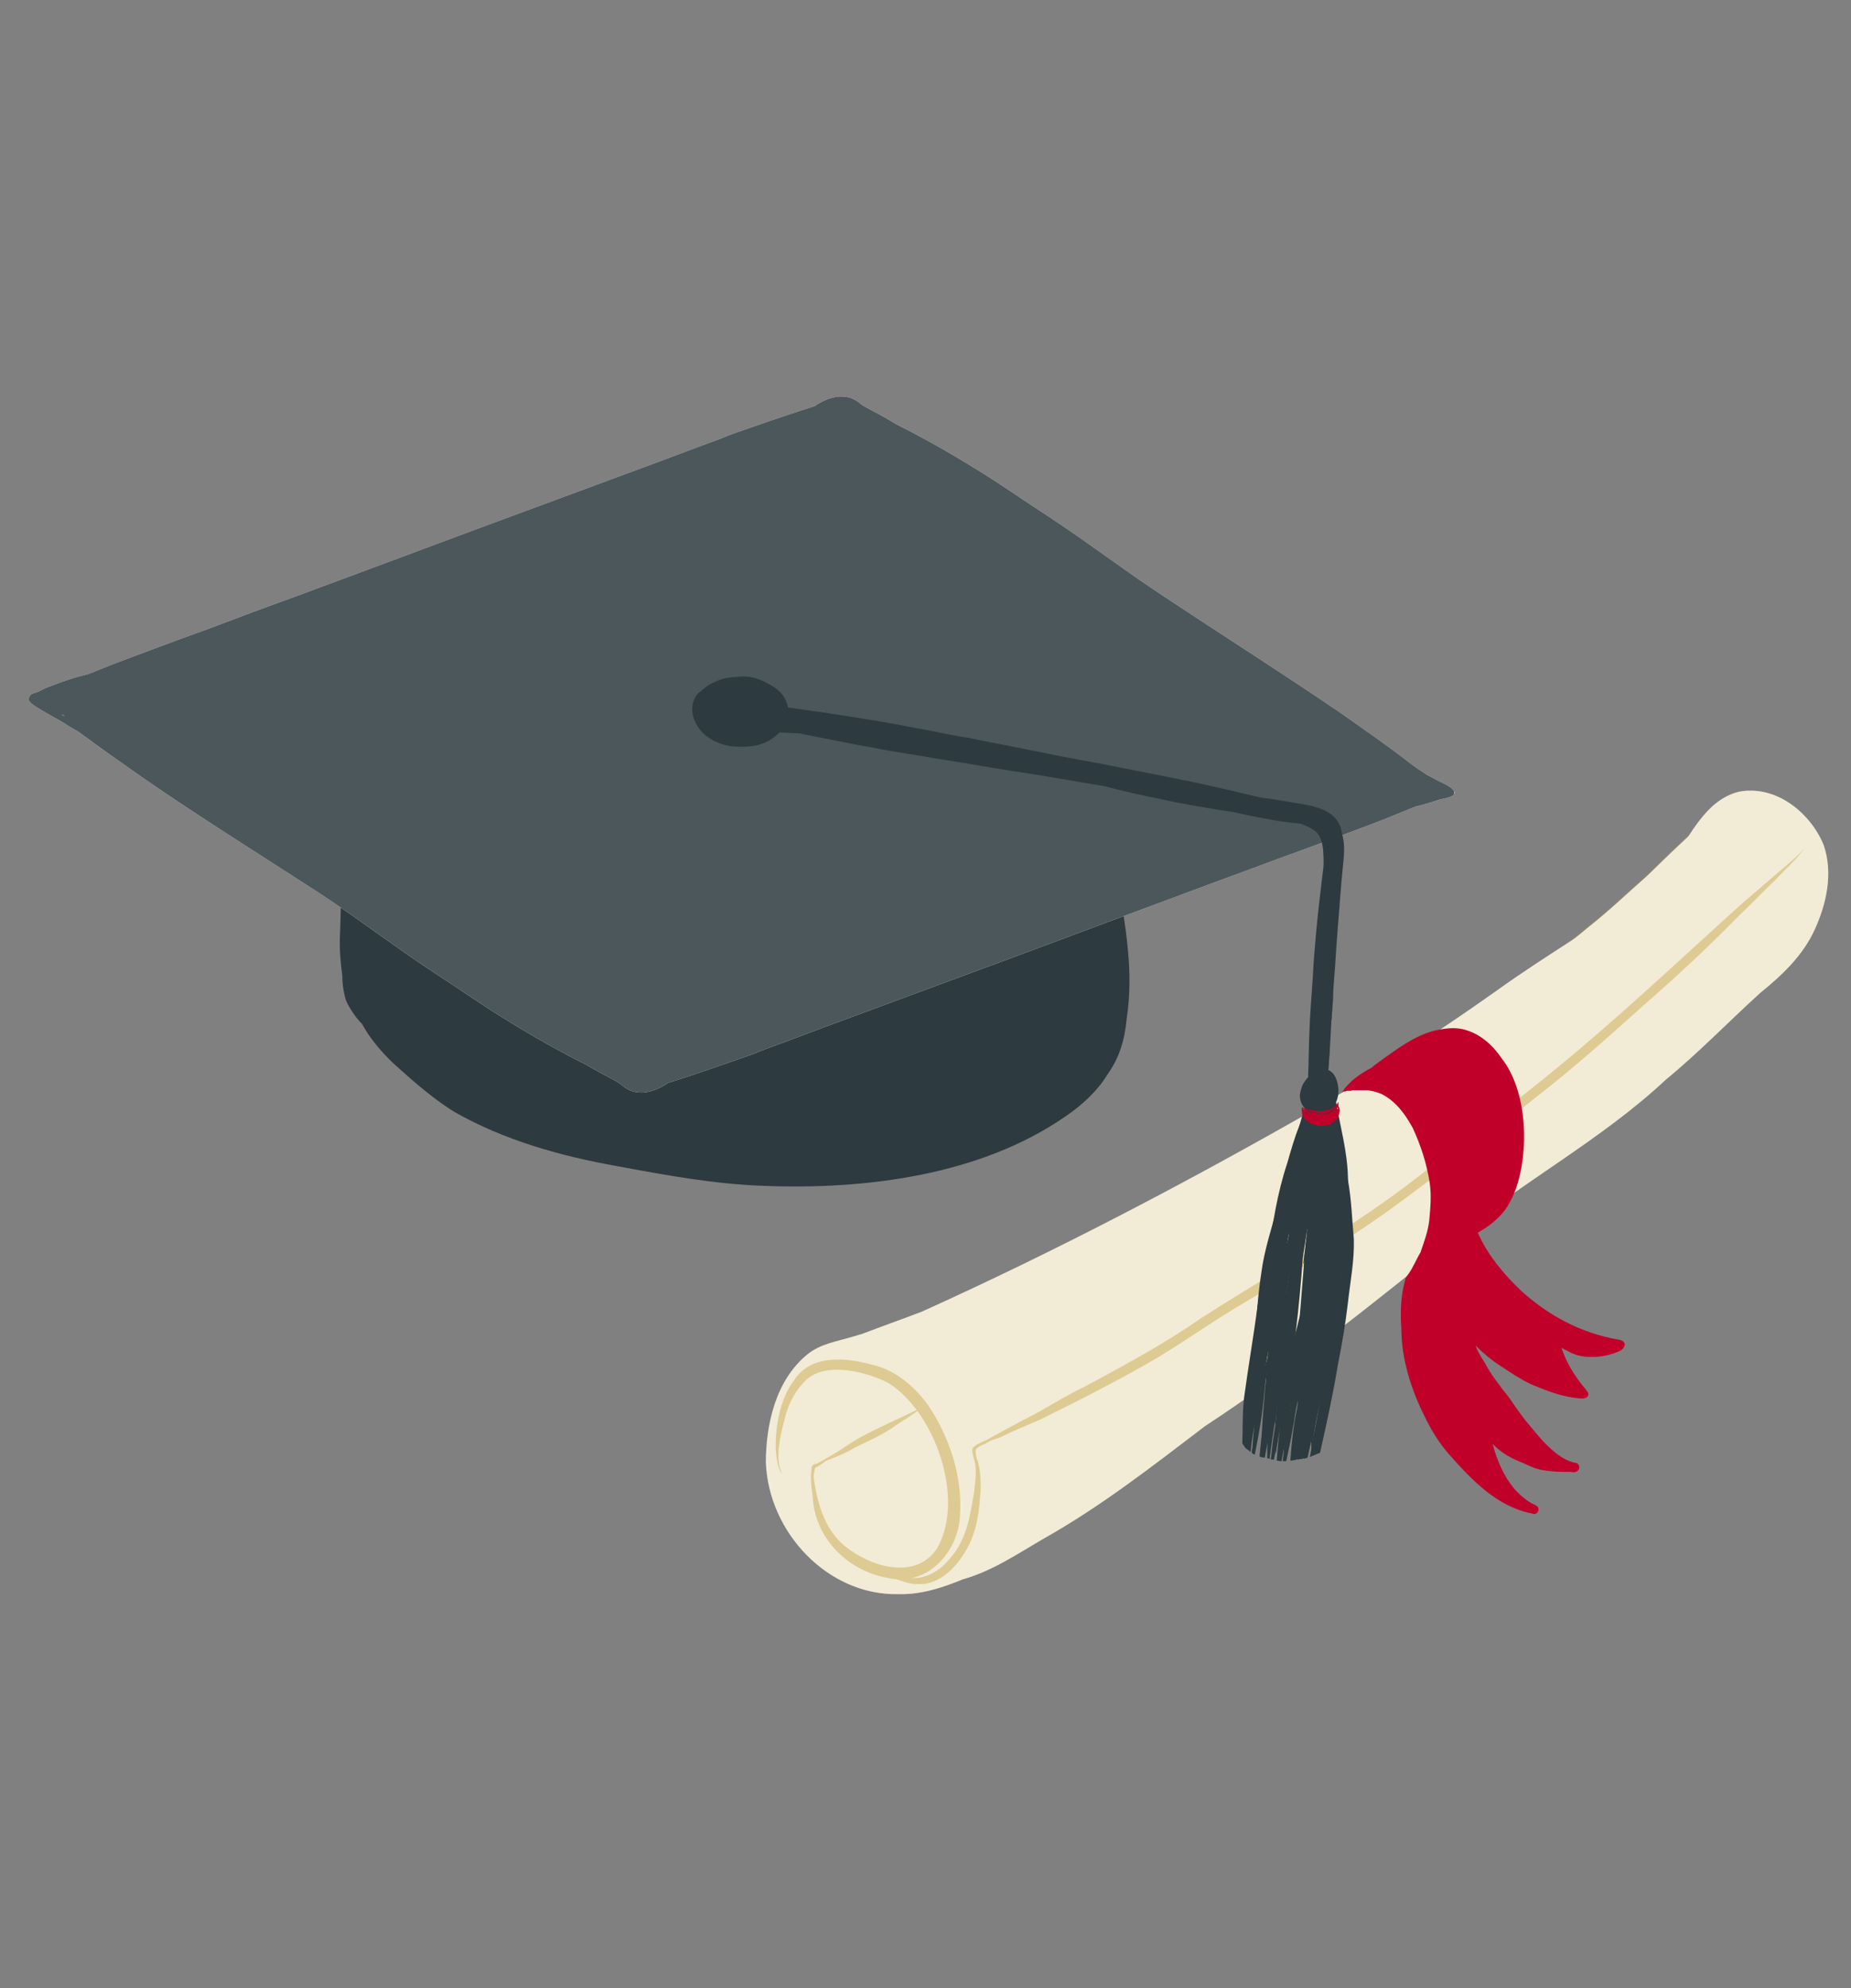 <?xml version="1.0" encoding="utf-8"?>
<!-- Generator: Adobe Illustrator 26.5.0, SVG Export Plug-In . SVG Version: 6.00 Build 0)  -->
<svg version="1.1" id="Ebene_1" xmlns="http://www.w3.org/2000/svg" xmlns:xlink="http://www.w3.org/1999/xlink" x="0px" y="0px"
	 viewBox="0 0 312 335" style="enable-background:new 0 0 312 335;" xml:space="preserve">
<rect x="0" y="0" width="312" height="335" fill="#808080" stroke="none"/>
<style type="text/css">
	.st0{clip-path:url(#SVGID_00000161601997040872108070000017985789313909835160_);}
	.st1{clip-path:url(#SVGID_00000081631093087742051780000013926706760329409409_);}
	.st2{clip-path:url(#SVGID_00000013173448857226807400000010607293112443519160_);fill:#FFFFFF;}
	.st3{opacity:0.2;clip-path:url(#SVGID_00000013173448857226807400000010607293112443519160_);}
	.st4{clip-path:url(#SVGID_00000103968524280421025790000014002175946711921055_);fill:#BF9C30;}
	.st5{opacity:0.4;clip-path:url(#SVGID_00000013173448857226807400000010607293112443519160_);}
	.st6{clip-path:url(#SVGID_00000145753156161935395650000000233971234564635779_);fill:#BF9C30;}
	.st7{clip-path:url(#SVGID_00000013173448857226807400000010607293112443519160_);fill:#C1002A;}
	.st8{clip-path:url(#SVGID_00000021832342186277122120000014133118116796162214_);fill:#2D3A3F;}
	.st9{clip-path:url(#SVGID_00000021832342186277122120000014133118116796162214_);fill:#FFFFFF;}
	.st10{opacity:0.85;clip-path:url(#SVGID_00000021832342186277122120000014133118116796162214_);}
	.st11{clip-path:url(#SVGID_00000038378698042411852520000015254795747693700282_);fill:#2D3A3F;}
	.st12{clip-path:url(#SVGID_00000021832342186277122120000014133118116796162214_);fill:#C1002A;}
</style>
<g>
	<g>
		<defs>
			<rect id="SVGID_1_" x="4.2" y="66" width="304.8" height="203.1"/>
		</defs>
		<clipPath id="SVGID_00000075139668171654212780000005584107680766292105_">
			<use xlink:href="#SVGID_1_"  style="overflow:visible;"/>
		</clipPath>
		<g style="clip-path:url(#SVGID_00000075139668171654212780000005584107680766292105_);">
			<defs>
				<rect id="SVGID_00000012464591979930554810000016994978386111677574_" x="-335.3" y="-237.5" width="1126.1" height="796.1"/>
			</defs>
			<clipPath id="SVGID_00000148650899786003248200000014298440618326217398_">
				<use xlink:href="#SVGID_00000012464591979930554810000016994978386111677574_"  style="overflow:visible;"/>
			</clipPath>
			<g style="clip-path:url(#SVGID_00000148650899786003248200000014298440618326217398_);">
				<defs>
					<rect id="SVGID_00000135673794814733513840000004402468052738771840_" x="-335.3" y="-237.5" width="1126.1" height="796.1"/>
				</defs>
				<clipPath id="SVGID_00000132777801150511295730000015646694073190955139_">
					<use xlink:href="#SVGID_00000135673794814733513840000004402468052738771840_"  style="overflow:visible;"/>
				</clipPath>
				<path style="clip-path:url(#SVGID_00000132777801150511295730000015646694073190955139_);fill:#FFFFFF;" d="M307.4,142.4
					c1.6,4.7,0.5,9.8-1.5,14.2c-2,4.4-5.5,7.7-9.2,10.7c-5.3,4.8-10.4,10.1-15.9,14.6c-10.9,10.2-24.1,17.1-35.5,26.6
					c-13.8,11-27.4,22.1-42.2,31.8c-8.8,6.7-17.5,13.5-27.1,18.9c-4.5,2.6-8.7,5.5-13.7,6.9c-3.4,1.4-7,2.6-10.8,2.5
					c-12,0.3-22-10.5-22.4-22.2c0-6.5,1.7-13.9,7-18.2c2.2-1.8,5.1-2.2,7.7-3c0.5-0.1,0.9-0.3,1.4-0.4c3.4-1.3,6.8-2.5,10.2-3.8
					c22.8-10.3,44.9-21.9,66.6-34.3c10.6-6.5,20.3-12.7,30.3-19.8c8.9-6.4,18.5-11.8,27.3-18.5c0.8-1.1,1.6-2.3,2.3-3.5
					c3.2-4.3,5.6-10.1,11.2-11.5C299.4,132.2,305.2,137,307.4,142.4"/>
				<path style="clip-path:url(#SVGID_00000132777801150511295730000015646694073190955139_);fill:#FFFFFF;" d="M242.3,177.9
					c1.7-2.3,3.8-4.3,6.1-6.1c2.2-1.8,4.3-3.8,6.5-5.5c4.4-3.4,8.8-6.7,13.1-10.3c3.3-2.6,6.3-5.5,9.5-8.3c2.9-2.8,5.7-5.6,8.8-8.3
					c0.9-0.9,1.9-1.7,2.7-2.6c0.1-0.1,0.3-0.3,0.5-0.3c0,0,0,0,0,0c-0.2,0.2-0.4,0.5-0.6,0.7c0.1-0.2,0.3-0.4,0.4-0.6
					c-2.1,2.9-4.8,5.5-7.1,8.3c-4.1,5-8.9,9.4-14,13.4c-5.5,4.7-11.5,8.7-17.3,13C247.9,173.3,244.8,175.3,242.3,177.9"/>
				<path style="clip-path:url(#SVGID_00000132777801150511295730000015646694073190955139_);fill:#FFFFFF;" d="M273.8,153.4
					c-0.6-0.8,0.5-1.5,0.9-2c0.9-0.9,1.7-1.7,2.6-2.5c1.4-1.2,2.8-2.4,4.3-3.5c1.2-0.9,2.5-1.6,3.7-2.5c0,0,0.1-0.1,0.1-0.1
					c-0.9,0.9-1.9,1.6-2.8,2.4c0.8,0,1.2,1,0.7,1.6c-0.4,0.4-0.9,0.8-1.4,1.2c-0.7,0.6-1.4,1.3-2.1,2c-1.2,1.1-2.5,2.1-3.7,3.1
					c0.2-0.2,0.4-0.5,0.6-0.7c-0.1,0.1-0.2,0.1-0.3,0.2c-0.1,0-0.2,0.1-0.3,0C275.4,153,274.6,154.2,273.8,153.4"/>
				<g style="opacity:0.2;clip-path:url(#SVGID_00000132777801150511295730000015646694073190955139_);">
					<g>
						<defs>
							<rect id="SVGID_00000011730237463033894250000011083572953998903195_" x="129.2" y="133.2" width="179" height="135.5"/>
						</defs>
						<clipPath id="SVGID_00000048481031104714720890000008544025440123258015_">
							<use xlink:href="#SVGID_00000011730237463033894250000011083572953998903195_"  style="overflow:visible;"/>
						</clipPath>
						<path style="clip-path:url(#SVGID_00000048481031104714720890000008544025440123258015_);fill:#BF9C30;" d="M307.4,142.4
							c1.6,4.7,0.5,9.8-1.5,14.2c-2,4.4-5.5,7.7-9.2,10.7c-5.3,4.8-10.4,10.1-15.9,14.6c-10.9,10.2-24.1,17.1-35.5,26.6
							c-13.8,11-27.4,22.1-42.2,31.8c-8.8,6.7-17.5,13.5-27.1,18.9c-4.5,2.6-8.7,5.5-13.7,6.9c-3.4,1.4-7,2.6-10.8,2.5
							c-12,0.3-22-10.5-22.4-22.2c0-6.5,1.7-13.9,7-18.2c2.2-1.8,5.1-2.2,7.7-3c0.5-0.1,0.9-0.3,1.4-0.4c3.4-1.3,6.8-2.5,10.2-3.8
							c22.8-10.3,44.9-21.9,66.6-34.3c10.6-6.5,20.3-12.7,30.3-19.8c3.7-2.6,7.5-5.1,11.3-7.6c1.4-1.1,2.8-2.3,4.2-3.4
							c3.3-2.6,6.3-5.5,9.5-8.3c2.6-2.5,5.1-5,7.7-7.4c2.1-3,4.4-5.9,8-6.8C299.4,132.2,305.2,137,307.4,142.4"/>
					</g>
				</g>
				<g style="opacity:0.4;clip-path:url(#SVGID_00000132777801150511295730000015646694073190955139_);">
					<g>
						<defs>
							<rect id="SVGID_00000159432966148895328820000013879800282705826230_" x="130.6" y="142.8" width="173.6" height="124.1"/>
						</defs>
						<clipPath id="SVGID_00000078026235420684073200000006086093396575419302_">
							<use xlink:href="#SVGID_00000159432966148895328820000013879800282705826230_"  style="overflow:visible;"/>
						</clipPath>
						<path style="clip-path:url(#SVGID_00000078026235420684073200000006086093396575419302_);fill:#BF9C30;" d="M149.8,265.9
							c-6.7-1.1-12.3-6.5-12.8-13.4c-0.2-2.1-0.5-4.3,0.4-6.2c-0.3,0.9-0.3,2-0.2,3c0.6,4.2,1.9,8.5,5.2,11.2
							c4.3,3.5,12,5.9,15.6,0.3c4.7-8.3-0.4-22.9-8.3-27.8c-3.7-1.9-10.5-3.6-13.8-0.5c-1.7,1.6-2.9,3.8-3.5,6
							c-0.7,2.9-1.6,5.8-1,8.7c0.1,0.4,0.3,0.9,0.5,1.3c-0.2-0.4-0.5-0.7-0.6-1.1c-1.3-4-0.2-11.3,2.4-14.6
							c2.8-4.7,8.9-4.1,13.5-2.8c3.8,0.9,6.9,3.6,9.2,6.7c3.7,5.5,5.9,12.2,5.4,18.9C161.4,261.6,156.3,267.3,149.8,265.9"/>
						<path style="clip-path:url(#SVGID_00000078026235420684073200000006086093396575419302_);fill:#BF9C30;" d="M137.4,246.8
							C137.4,246.8,137.4,246.8,137.4,246.8c0-0.1,0-0.1,0-0.1c0,0,0,0,0,0C137.4,246.8,137.4,246.8,137.4,246.8
							c0.1,0,0.2-0.1,0.3-0.1c1.1-0.8,2.4-1.4,3.5-2.1c1.1-0.7,2.2-1.5,3.4-2.2c3.5-1.9,7.2-3.5,10.7-5.2c-1.5,1.3-3.3,2.2-4.9,3.4
							c-2,1.3-4.2,2.3-6.3,3.3c-1.6,1-3.5,1.7-5.3,2.4C138.4,246.4,138,246.8,137.4,246.8"/>
						<path style="clip-path:url(#SVGID_00000078026235420684073200000006086093396575419302_);fill:#BF9C30;" d="M136.9,251.4
							c-0.2-1.3-0.3-2.6-0.1-3.9c0-0.2,0-0.3,0.1-0.5c0.1-0.2,0.4-0.3,0.6-0.3c0.5-0.2,1.1-0.5,1.6-0.8c0.4-0.2,0.8-0.4,1.2-0.4
							c0,0,0.2,0,0.2,0c0,0,0,0,0,0c0,0,0,0,0,0c-0.3-0.1-0.8,0.2-1,0.4c-0.7,0.6-1.4,1.1-2.1,1.4
							C137.1,248.7,136.9,250,136.9,251.4"/>
						<path style="clip-path:url(#SVGID_00000078026235420684073200000006086093396575419302_);fill:#BF9C30;" d="M163.6,244.1
							c3.8-2.1,7.6-4.2,11.5-6.2c2.6-1.5,5.1-3,7.8-4.3c6.7-3.6,13.4-7.2,19.7-11.6c11.6-7.4,23.7-14.1,34.7-22.4
							c9.9-7.7,20-15.2,29.5-23.3c9.3-7.9,18.1-16.2,27.1-24.3c1.6-1.4,3.3-2.8,4.9-4.2c1.8-1.6,3.8-3.1,5.4-4.9
							c-1.4,1.9-3.3,3.6-5,5.4c-2.2,2.1-4.3,4.3-6.5,6.4c-5.1,5.2-10.4,10.1-15.9,14.9c-5.8,5.2-11.6,10.4-17.8,15.2
							c-8.4,6.6-16.8,13.3-25.4,19.5c-7.5,5.3-15.4,10.1-23.2,14.8c-5.2,3-10.1,6.5-15.2,9.6c-6.5,3.8-13.2,7.2-19.9,10.5
							c-2.2,1-4.4,1.8-6.5,2.9C167,242.7,165.3,243.4,163.6,244.1"/>
						<path style="clip-path:url(#SVGID_00000078026235420684073200000006086093396575419302_);fill:#BF9C30;" d="M154,266.9
							c-1.4-0.2-2.7-0.8-4.1-1.2c-1-0.5-1.9-1.2-2.8-1.8c0.8,0.3,1.6,0.8,2.4,1.1c0.7,0.3,1.4,0.4,2.1,0.5c0.8,0.2,1.6,0.4,2.4,0.4
							c2.5,0,4.7-1.5,6.2-3.4c2.8-3.2,3.3-7.1,4-11.1c0.2-1.8,0.5-3.7,0-5.5c-0.1-0.5-0.4-1.1-0.3-1.6c0-0.1,0-0.3,0.2-0.4
							c0,0,0.1,0,0.1,0c0,0,0,0,0,0c0,0,0,0,0,0c0,0,0,0,0,0h0c0,0,0,0,0,0c0,0,0,0,0,0c-0.5,0.3,0.7,2.1,0.7,2.7
							c0.4,1.4,0.4,2.9,0.4,4.3c-0.2,3.5-0.6,7.1-2.4,10.2C161.1,264.3,158,267.4,154,266.9"/>
						<path style="clip-path:url(#SVGID_00000078026235420684073200000006086093396575419302_);fill:#BF9C30;" d="M164.9,247.7
							C164.9,247.7,164.9,247.7,164.9,247.7C164.9,247.7,164.9,247.7,164.9,247.7c-0.1-0.8-0.6-1.6-0.8-2.5c-0.1-0.4-0.2-0.9,0-1.3
							c0.3-0.5,0.9-0.6,1.3-0.9c0.9-0.3,1.8-0.7,2.7-1.1c-0.2,0.2-0.5,0.4-0.8,0.6c-0.4,0.3-0.9,0.6-1.3,0.8
							c-0.5,0.2-0.9,0.4-1.3,0.7c0,0,0,0,0,0c0,0,0,0,0,0c-0.3,0.2-0.3,0.6-0.2,1C164.5,245.9,164.9,246.8,164.9,247.7"/>
					</g>
				</g>
				<path style="clip-path:url(#SVGID_00000132777801150511295730000015646694073190955139_);fill:#C1002A;" d="M226.2,184.3
					C226.3,184.2,226.3,184.2,226.2,184.3C226.3,184.2,226.3,184.2,226.2,184.3L226.2,184.3z M272.7,225.7c1.8,0.2,1.3,1.7-0.1,2.1
					c-2.1,0.9-4.7,1.1-6.9,0.5c-0.9-0.3-1.7-0.8-2.5-1.2c0.7,2.1,1.8,4.1,3.2,5.9c0.4,0.6,1,1.1,1.3,1.7c0.2,1-1,1-1.6,0.9
					c-2.4-0.2-4.7-1-6.9-1.9c-2.2-0.8-4.2-2.2-6.2-3.5c-1.6-1-3-2.2-4.3-3.5c0.4,1,0.9,1.9,1.5,2.8c1.1,2.1,2.6,4,4.1,5.9
					c0.9,1.3,1.8,2.6,2.8,3.9c2.1,2.5,5.2,6.7,8.6,7.2c0.6,0.2,0.7,1.1,0.1,1.4c-0.3,0.2-0.7,0.2-1,0.1c-1.6,0-3.2,0-4.8-0.3
					c-1.2-0.2-2.2-0.7-3.3-1.2c-1.8-0.7-3.5-1.6-4.9-3c-0.1-0.1-0.1-0.2-0.2-0.2c0.7,2.7,1.8,5.3,3.6,7.5c1,1.1,2.2,2.2,3.6,2.8
					c0.9,0.4,0.5,1.5-0.2,1.5c-0.1,0-0.2,0-0.4-0.1c-5.8-1.1-10.1-5.6-13.9-9.9c-1.7-1.9-3.1-4.2-4.2-6.5c-2.3-4.6-3.9-9.7-3.9-14.9
					c-0.2-2.7-0.1-5.5,0.7-8.2c0-0.1,0-0.2,0.1-0.2c0-0.2,0.2-0.3,0.3-0.5c0.9-1.2,1.4-2.6,2.2-3.9c0,0,0-0.1,0-0.1
					c0.6-1.7,1.2-3.4,1.4-5.1c0.2-2.1,0.4-4.2,0.1-6.3c-0.5-3.3-1.5-6.4-2.9-9.4c-1.2-2.2-2.8-4.4-5.1-5.6c-0.8-0.4-1.7-0.6-2.5-0.7
					c-0.4,0-0.7,0-1.1,0c0,0,0,0,0,0c-0.2,0-0.3,0-0.5,0c-0.1,0-0.3,0-0.4,0c0,0,0,0,0,0c-0.1,0-0.1,0-0.2,0c-0.1,0-0.1,0-0.2,0
					c-0.1,0-0.3,0-0.4,0.1c-0.1,0-0.1,0-0.2,0c0,0,0,0-0.1,0c0,0,0,0,0,0c0,0,0,0,0,0c-0.1,0-0.2,0-0.3,0c0,0,0,0,0,0
					c-0.1,0-0.2,0-0.3,0.1c0,0,0,0,0,0c-0.1,0-0.1,0-0.2,0c0,0,0,0-0.1,0c-0.1,0-0.2,0.1-0.3,0.2c0,0,0,0,0,0v0c0,0,0,0,0,0
					c0,0,0,0,0,0s0,0,0,0c0,0,0,0,0,0c0,0,0,0,0,0c0,0,0,0,0,0c0,0,0-0.1,0-0.1c0,0,0,0,0.1-0.1c1.2-1.8,3-3,4.9-4
					c0.4-0.4,0.9-0.7,1.4-1.1c2.8-2,5.7-4.2,9-5.1c1.7-0.4,3.6-0.7,5.3-0.2c2.6,0.7,4.7,2.6,6.2,4.8c4.4,5.6,4.7,15.8,2.3,22.3
					c-0.6,1.5-1.3,2.9-2.4,4.1c-1.1,1.2-2.5,2.2-3.9,3c1.6,3.7,4.3,6.9,7.2,9.7C261,221.7,266.5,224.6,272.7,225.7"/>
			</g>
			<g style="clip-path:url(#SVGID_00000148650899786003248200000014298440618326217398_);">
				<defs>
					<rect id="SVGID_00000165955983178169634000000018342750022051609490_" x="-335.3" y="-237.5" width="1126.1" height="796.1"/>
				</defs>
				<clipPath id="SVGID_00000049215637756309175850000004089729039369035137_">
					<use xlink:href="#SVGID_00000165955983178169634000000018342750022051609490_"  style="overflow:visible;"/>
				</clipPath>
				<path style="clip-path:url(#SVGID_00000049215637756309175850000004089729039369035137_);fill:#2D3A3F;" d="M190.1,159.9
					c0.4,3.9,0.4,7.9-0.2,11.8c-0.3,3.4-1.2,6.5-3.2,9.3c0,0,0,0,0,0c-1.7,2.8-4.3,5.2-7.1,7.1c-14.3,9.9-33.6,12.4-51,11.7
					c-8.3-0.3-16.4-1.8-24.5-3.3c-9.6-1.7-19.2-4.4-27.6-9.2c-3.5-2.2-6.6-4.9-9.6-7.6c-1.9-1.7-3.6-3.6-5-5.7
					c-0.3-0.5-0.6-1-0.9-1.5c-1-1-1.8-2.2-2.5-3.5c0,0,0,0.1,0,0.1c0-0.1,0-0.1,0-0.2c-0.1-0.1-0.1-0.2-0.2-0.4
					c-0.4-1.3-0.6-2.7-0.6-4.1c-0.3-2.2-0.5-4.5-0.4-6.8c0.1-2,0.1-3.9,0.2-5.9c0.1-3.3,0.7-6.7,1.2-10c0.3-2.1,0.6-4.2,1.2-6.3
					c1.7-5.9,4.2-11.5,7.2-16.9c1.4-2.3,2.5-4.8,4.2-6.9c0.2-0.2,0.4-0.4,0.7-0.4c0,0-0.1,0-0.2,0l0,0c-0.1,0-0.2,0.1-0.3,0.2
					c-0.5,0.6-0.8,1.3-1.2,2c1.8-2.3,4.1-4.3,6.9-5.4c3.2-1.3,6.4-2.5,9.8-3.5c5.6-1.9,11.7-2.6,17.7-2.6c4.5-0.1,9-0.1,13.5,0.4
					c4.1,0.4,8.3,1.4,12.2,2.2c7,1.4,13.9,2.3,20.6,4.7c4,1.2,7.9,2.9,11.9,3.7c3.3,0.7,6.3,2.1,9.4,3.4c1,0.3,1.8,1,2.4,1.7
					c-0.1-0.1-0.1-0.3-0.2-0.4c1.3,1.8,3.4,5.9,4.8,8.6c1.4,2.8,2.5,5.7,3.8,8.5C187.2,142.7,189.3,151.3,190.1,159.9"/>
				<path style="clip-path:url(#SVGID_00000049215637756309175850000004089729039369035137_);fill:#FFFFFF;" d="M10.4,120.4
					c0.2,0.1,0.3,0.2,0.5,0.3C10.7,120.5,10.6,120.4,10.4,120.4 M12.6,121.7c0.2,0.1,0.3,0.2,0.5,0.3
					C12.9,121.9,12.8,121.8,12.6,121.7 M102.2,180.6c0.2,0.1,0.4,0.3,0.7,0.4C102.6,180.9,102.4,180.7,102.2,180.6 M106.8,183.6
					c-0.1,0-0.1-0.1-0.2-0.1c0,0-0.1,0-0.1-0.1c0,0,0.1,0,0.1,0.1C106.7,183.5,106.8,183.6,106.8,183.6 M108.3,183.7
					c0,0-0.1,0-0.1,0C108.2,183.7,108.2,183.7,108.3,183.7 M108.6,183.7C108.6,183.7,108.6,183.7,108.6,183.7
					C108.6,183.7,108.6,183.7,108.6,183.7C108.6,183.7,108.6,183.7,108.6,183.7 M141.2,67.3C141.2,67.3,141.2,67.3,141.2,67.3
					C141.2,67.4,141.2,67.4,141.2,67.3C141.2,67.3,141.2,67.3,141.2,67.3 M141.7,67.3c0,0,0.1,0,0.1,0
					C141.8,67.3,141.8,67.3,141.7,67.3 M143.2,67.5c0,0,0.1,0,0.1,0.1C143.3,67.6,143.2,67.5,143.2,67.5 M240.1,131.1
					c-0.2-0.1-0.4-0.2-0.6-0.3C239.7,130.9,239.9,131,240.1,131.1 M245.1,133.3c0.5,1-1.7,1.2-2.7,1.5c-1.2,0.4-2.5,0.8-3.8,1.1
					c-0.3,0.1-0.7,0.3-1,0.4c-2.4,1-4.9,2-7.3,2.9c-2.4,0.9-4.8,1.8-7.2,2.7c-2.7,1-5.4,2-8.2,3c-5,1.9-10.1,3.7-15.1,5.6
					c-4.9,1.8-9.9,3.7-14.8,5.5c-5.1,1.9-10.2,3.8-15.3,5.7c-5.2,1.9-10.5,3.9-15.7,5.8c-5.1,1.9-10.3,3.8-15.4,5.7
					c-2.4,0.9-4.8,1.8-7.2,2.7c-1.4,0.5-2.8,1-4.2,1.6c-1.1,0.4-2.2,0.8-3.4,1.2c-3.7,1.3-7.5,2.6-11.3,3.8c0,0-0.1,0-0.1,0.1
					c-2.3,1.5-5.2,2.3-7.5,0.3c0,0,0,0,0,0c0,0-0.1-0.1-0.1-0.1c-0.3-0.2-0.6-0.4-0.9-0.6c-1.7-0.9-3.4-1.8-5.1-2.8
					c-4.6-2.3-9-4.8-13.2-7.4c-4.3-2.6-8.2-5.4-12.4-8.1c-6.7-4.4-12.8-9.1-19.5-13.5C43.8,144,33.7,137.7,24,131
					c-3.1-2.2-6.3-4.4-9.4-6.7c-0.5-0.3-0.9-0.7-1.4-1c0,0,0,0,0,0c-0.8-0.5-1.6-0.9-2.3-1.4c-1.3-0.8-2.7-1.5-4-2.3
					c-0.8-0.5-2.7-1.5-1.9-2.2c0,0,0,0,0,0c0,0,0,0,0-0.1c0.1-0.4,0.8-0.5,1.3-0.7c0.6-0.2,1.1-0.6,1.7-0.8c1.1-0.4,2.1-0.8,3.3-1.2
					c1.1-0.4,2.3-0.7,3.5-1c1.6-0.6,3.2-1.3,4.8-1.9c2.4-0.9,4.8-1.8,7.2-2.7c2.7-1,5.4-2,8.2-3c5-1.9,10.1-3.8,15.1-5.6
					c4.9-1.8,9.9-3.7,14.8-5.5c5.1-1.9,10.2-3.8,15.3-5.7c5.2-1.9,10.5-3.9,15.7-5.8c5.1-1.9,10.3-3.8,15.4-5.7
					c2.4-0.9,4.8-1.8,7.2-2.7c1.4-0.5,2.8-1,4.2-1.6c1.1-0.4,2.2-0.8,3.4-1.2c3.7-1.3,7.5-2.6,11.3-3.8c0,0,0.1,0,0.1-0.1
					c2.3-1.5,5.2-2.3,7.5-0.3c0,0,0,0,0,0c0,0,0.1,0.1,0.1,0.1c0.3,0.2,0.6,0.4,1,0.6c1.7,0.9,3.4,1.8,5,2.8c4.6,2.3,9,4.8,13.2,7.4
					c4.3,2.6,8.2,5.4,12.4,8.1c6.7,4.4,12.8,9.1,19.5,13.5c9.8,6.5,19.9,12.9,29.6,19.5c3.1,2.2,6.3,4.4,9.4,6.7
					c1.5,1.1,2.9,2.3,4.5,3.3c0.3,0.2,0.6,0.4,0.9,0.6c0.6,0.3,1.2,0.6,1.7,0.9C243.3,132,244.6,132.5,245.1,133.3"/>
				<g style="opacity:0.85;clip-path:url(#SVGID_00000049215637756309175850000004089729039369035137_);">
					<g>
						<defs>
							<rect id="SVGID_00000164472447155775777730000002386309738308818366_" x="4.8" y="66.8" width="240.3" height="117.5"/>
						</defs>
						<clipPath id="SVGID_00000180332636276221295240000007503722782118622602_">
							<use xlink:href="#SVGID_00000164472447155775777730000002386309738308818366_"  style="overflow:visible;"/>
						</clipPath>
						<path style="clip-path:url(#SVGID_00000180332636276221295240000007503722782118622602_);fill:#2D3A3F;" d="M10.4,120.4
							c0.2,0.1,0.3,0.2,0.5,0.3C10.7,120.5,10.6,120.4,10.4,120.4 M12.6,121.7c0.2,0.1,0.3,0.2,0.5,0.3
							C12.9,121.9,12.8,121.8,12.6,121.7 M102.2,180.6c0.2,0.1,0.4,0.3,0.7,0.4C102.6,180.9,102.4,180.7,102.2,180.6 M106.8,183.6
							c-0.1,0-0.1-0.1-0.2-0.1c0,0-0.1,0-0.1-0.1c0,0,0.1,0,0.1,0.1C106.7,183.5,106.8,183.6,106.8,183.6 M108.3,183.7
							c0,0-0.1,0-0.1,0C108.2,183.7,108.2,183.7,108.3,183.7 M108.6,183.7C108.6,183.7,108.6,183.7,108.6,183.7
							C108.6,183.7,108.6,183.7,108.6,183.7C108.6,183.7,108.6,183.7,108.6,183.7 M141.2,67.3C141.2,67.3,141.2,67.3,141.2,67.3
							C141.2,67.4,141.2,67.4,141.2,67.3C141.2,67.3,141.2,67.3,141.2,67.3 M141.7,67.3c0,0,0.1,0,0.1,0
							C141.8,67.3,141.8,67.3,141.7,67.3 M143.2,67.5c0,0,0.1,0,0.1,0.1C143.3,67.6,143.2,67.5,143.2,67.5 M240.1,131.1
							c-0.2-0.1-0.4-0.2-0.6-0.3C239.7,130.9,239.9,131,240.1,131.1 M245.1,133.3c0.5,1-1.7,1.2-2.7,1.5c-1.2,0.4-2.5,0.8-3.8,1.1
							c-0.3,0.1-0.7,0.3-1,0.4c-2.4,1-4.9,2-7.3,2.9c-2.4,0.9-4.8,1.8-7.2,2.7c-2.7,1-5.4,2-8.2,3c-5,1.9-10.1,3.7-15.1,5.6
							c-4.9,1.8-9.9,3.7-14.8,5.5c-5.1,1.9-10.2,3.8-15.3,5.7c-5.2,1.9-10.5,3.9-15.7,5.8c-5.1,1.9-10.3,3.8-15.4,5.7
							c-2.4,0.9-4.8,1.8-7.2,2.7c-1.4,0.5-2.8,1-4.2,1.6c-1.1,0.4-2.2,0.8-3.4,1.2c-3.7,1.3-7.5,2.6-11.3,3.8c0,0-0.1,0-0.1,0.1
							c-2.3,1.5-5.2,2.3-7.5,0.3c0,0,0,0,0,0c0,0-0.1-0.1-0.1-0.1c-0.3-0.2-0.6-0.4-0.9-0.6c-1.7-0.9-3.4-1.8-5.1-2.8
							c-4.6-2.3-9-4.8-13.2-7.4c-4.3-2.6-8.2-5.4-12.4-8.1c-6.7-4.4-12.8-9.1-19.5-13.5C43.8,144,33.7,137.7,24,131
							c-3.1-2.2-6.3-4.4-9.4-6.7c-0.5-0.3-0.9-0.7-1.4-1c0,0,0,0,0,0c-0.8-0.5-1.6-0.9-2.3-1.4c-1.3-0.8-2.7-1.5-4-2.3
							c-0.8-0.5-2.7-1.5-1.9-2.2c0,0,0,0,0,0c0,0,0,0,0-0.1c0.1-0.4,0.8-0.5,1.3-0.7c0.6-0.2,1.1-0.6,1.7-0.8
							c1.1-0.4,2.1-0.8,3.3-1.2c1.1-0.4,2.3-0.7,3.5-1c1.6-0.6,3.2-1.3,4.8-1.9c2.4-0.9,4.8-1.8,7.2-2.7c2.7-1,5.4-2,8.2-3
							c5-1.9,10.1-3.8,15.1-5.6c4.9-1.8,9.9-3.7,14.8-5.5c5.1-1.9,10.2-3.8,15.3-5.7c5.2-1.9,10.5-3.9,15.7-5.8
							c5.1-1.9,10.3-3.8,15.4-5.7c2.4-0.9,4.8-1.8,7.2-2.7c1.4-0.5,2.8-1,4.2-1.6c1.1-0.4,2.2-0.8,3.4-1.2c3.7-1.3,7.5-2.6,11.3-3.8
							c0,0,0.1,0,0.1-0.1c2.3-1.5,5.2-2.3,7.5-0.3c0,0,0,0,0,0c0,0,0.1,0.1,0.1,0.1c0.3,0.2,0.6,0.4,1,0.6c1.7,0.9,3.4,1.8,5,2.8
							c4.6,2.3,9,4.8,13.2,7.4c4.3,2.6,8.2,5.4,12.4,8.1c6.7,4.4,12.8,9.1,19.5,13.5c9.8,6.5,19.9,12.9,29.6,19.5
							c3.1,2.2,6.3,4.4,9.4,6.7c1.5,1.1,2.9,2.3,4.5,3.3c0.3,0.2,0.6,0.4,0.9,0.6c0.6,0.3,1.2,0.6,1.7,0.9
							C243.3,132,244.6,132.5,245.1,133.3"/>
					</g>
				</g>
				<path style="clip-path:url(#SVGID_00000049215637756309175850000004089729039369035137_);fill:#2D3A3F;" d="M222.5,213.6
					c0-0.1,0-0.2,0-0.3c0.2-1.1,0.5-2.1,0.7-3.2c0-0.4-0.1-0.7-0.1-1.1c-0.1,1-0.2,1.9-0.4,2.9c0,0.2-0.1,0.4-0.3,0.5
					c-0.1,0.4-0.2,0.8-0.3,1.1c-0.2-0.1-0.5-0.1-0.7-0.2c0-0.1,0-0.1,0-0.2c-0.1,0-0.1,0-0.1-0.1c0,0.1,0,0.2-0.1,0.2
					c-0.1,0-0.3-0.1-0.4-0.1c0-0.4,0.1-0.7,0.1-1.1c-0.1,0.4-0.2,0.7-0.3,1.1c-0.1,0-0.3-0.1-0.4-0.1c0.2-1.6,0.5-3.3,0.7-4.9l0-0.2
					c0-0.1,0-0.2,0-0.3c-0.1,0.4-0.1,0.9-0.2,1.3c-0.2,1.3-0.7,2.7-0.9,4c0,0,0,0-0.1,0c0-0.4,0.1-0.7,0.1-1.1
					c0.2-1.7,0.4-3.5,0.8-5.2c-0.4,0.9-0.9,1.9-1.4,2.8c-0.3,1.1-0.7,2.1-0.9,3.2c-0.2,0-0.5-0.1-0.7-0.1c0-0.3,0-0.5,0.1-0.8
					c0,0,0,0,0,0c-0.1,0.3-0.1,0.6-0.2,0.8c0,0,0,0-0.1,0c0-0.1,0-0.1,0-0.2c0,0.1,0,0.1,0,0.2c-0.2,0-0.5-0.1-0.7-0.1
					c0-0.3,0-0.6,0.1-0.9c-0.1,0.3-0.2,0.6-0.3,0.8c0,0,0,0,0,0c0.1-0.7,0.3-1.4,0.5-2.2c0.1-0.8,0.2-1.7,0.3-2.5
					c-0.2,0.8-0.4,1.6-0.6,2.4c-0.2,0.7-0.3,1.5-0.5,2.2c-0.3,0-0.5-0.1-0.8-0.1c0,0,0,0,0,0c0-0.2,0-0.4,0.1-0.6
					c0,0.2-0.1,0.4-0.1,0.6c-0.3,0-0.6-0.1-0.9-0.1c0.1-1.1,0.2-2.1,0.3-3.2c-0.3,1-0.6,2.1-0.9,3.1c0,0-0.1,0-0.1,0
					c0.6-5.4,1.5-10.9,3.2-16c0.6-2.1,1.2-4.2,2-6.2c0.3-0.7,0.5-1.3,0.8-2c0.1-0.3,0.2-0.5,0.3-0.8c0,0,0-0.1-0.1-0.1c0,0,0,0,0,0
					c0,0,0,0,0,0c-0.6-0.6-0.9-1.4-0.9-2.3c0.1-0.7,0.3-1.5,0.7-2.1c0.2-0.3,0.4-0.6,0.7-0.9c0-0.1,0-0.2,0-0.3
					c0.1-2.4,0.1-4.7,0.2-7.1c0.1-3.2,0.4-6.5,0.6-9.7c0.1-2.3,0.3-4.5,0.5-6.8c0.3-3.4,0.7-6.7,1.1-10.1c0.1-0.7,0.2-1.4,0.2-2.1
					c0-0.2,0-0.4,0-0.6c-0.1-4-0.7-4.8-3.8-6c-2.1-0.2-4.2-0.5-6.2-0.9c-1.8-0.3-3.5-0.7-5.3-1.1c-0.7-0.1-1.4-0.2-2.1-0.3
					c-3.5-0.6-6.8-1.1-10.2-1.9c-3.1-0.6-6.2-1.3-9.2-2.1c-1.2-0.2-2.3-0.4-3.5-0.6c-4.1-0.7-8.1-1.4-12.2-2
					c-3.9-0.6-7.7-1.3-11.6-1.9c-2-0.3-4-0.7-6-1c-1.9-0.3-3.8-0.6-5.7-1c-4-0.7-7.9-1.5-11.9-2.3c-0.1,0-0.2,0-0.3-0.1
					c-1.2-0.1-2.5-0.1-3.7-0.2c-0.5,0.5-1.1,1-1.8,1.4c-1.6,0.9-3.5,1.1-5.3,1c-3.4,0-7.2-2.2-7.6-5.9c-0.1-1.1,0.2-2.3,1-3.1
					c0.9-0.7,1.7-1.5,2.8-1.9c1.3-0.7,2.8-0.8,4.3-0.9c1.6-0.1,3.1,0.3,4.5,1.1c1.4,0.7,2.8,1.7,3.3,3.3c0.1,0.3,0.2,0.5,0.2,0.8
					c0.5,0.1,0.9,0.1,1.4,0.2c1.9,0.3,3.8,0.5,5.6,0.8c3.9,0.6,7.8,1.2,11.6,1.9c1.9,0.4,3.8,0.7,5.8,1.1c2,0.4,3.9,0.8,5.9,1.1
					c3.9,0.8,7.7,1.5,11.6,2.3c3.8,0.8,7.7,1.5,11.5,2.2c3.9,0.8,7.7,1.5,11.6,2.3c0.6,0.1,1.3,0.3,1.9,0.4c0,0,0.1,0,0.1,0l0,0
					c3.9,0.8,7.7,1.7,11.5,2.6c0.4,0.1,0.9,0.2,1.3,0.3c1.7,0.2,3.5,0.5,5.2,0.8c3.1,0.5,7.5,1,8.3,4.7c0,0.2,0.1,0.4,0.1,0.6
					c0.6,1.9,0.3,4,0.1,6c0,0.4-0.1,0.7-0.1,1.1c0,0.4-0.1,0.7-0.1,1.1c-0.1,1.2-0.2,2.4-0.3,3.7c0,0,0,0,0,0c0,0,0,0,0,0.1
					c0,0,0,0,0,0v0c0,0.4-0.1,0.8-0.1,1.2c-0.1,1.3-0.2,2.6-0.3,3.8c0,0,0,0.1,0,0.1c-0.2,2.3-0.3,4.7-0.5,7
					c-0.1,1.2-0.2,2.5-0.2,3.7c-0.1,0.9-0.1,1.8-0.2,2.6c0,0.4,0,0.7-0.1,1.1v0c0,0,0,0,0,0.1c0,0.1,0,0.1,0,0.2c0,0,0,0,0,0v0
					c0,0,0,0,0,0c-0.1,1.8-0.2,3.6-0.3,5.5c-0.1,0.8-0.1,1.7-0.2,2.5c0.5,0.2,0.9,0.6,1.2,1.2c0.6,1.3,0.7,2.9,0.1,4.2
					c0.7,4.1,1.9,8.3,2,12.6c0.1,5.1-0.6,10.4-2.1,15.3C224.3,213.8,223.4,213.7,222.5,213.6 M219.4,194.7c-0.2,1-0.3,2.1-0.5,3.1
					c0.4-2,0.7-4.1,1.2-6.1c0.3-1.3,0.6-2.7,0.8-4.1c-0.1,0-0.2-0.1-0.3-0.2C220.4,190,219.8,192.4,219.4,194.7 M220.3,188
					c0.1-0.2,0.1-0.4,0.2-0.6c0,0,0,0,0,0C220.4,187.6,220.3,187.8,220.3,188 M220.7,186.3C220.7,186.3,220.7,186.3,220.7,186.3
					c0.1-0.1,0.1-0.2,0.1-0.4C220.7,186,220.7,186.1,220.7,186.3"/>
				<path style="clip-path:url(#SVGID_00000049215637756309175850000004089729039369035137_);fill:#2D3A3F;" d="M218.9,199.9
					c0-0.4,0-0.8,0.1-1.3c-1.1-0.1-0.9-1.4-0.7-2.2c0.2-1.4,0.5-2.8,0.7-4.2c0.5-2.7,1-5.4,1.9-8c0.1-0.2,0.3-0.4,0.6-0.3
					c0.6,0.3,0.2,1,0.1,1.5c0.7,0.5,0.1,1.5,0.1,2.1c-0.2,1.4-0.4,2.8-0.6,4.2c-0.2,1.5-0.4,3-0.7,4.5c-0.2,0.8-0.1,2.1-1.1,2.3
					C219,199,219,199.5,218.9,199.9"/>
				<path style="clip-path:url(#SVGID_00000049215637756309175850000004089729039369035137_);fill:#2D3A3F;" d="M210.9,237.6
					c-0.1-3.8,0.3-7.6,0.6-11.5c0.3-3.9,0.5-7.8,1.1-11.6c0.5-3.9,1.8-7.7,2.8-11.5c0.7-2.9,1.6-5.7,2.4-8.6
					c0.6-2.2,1.1-4.3,1.7-6.4c0.2-0.8,0.6-1.6,0.7-2.4c0,0.7-0.2,1.4-0.4,2.1c-0.5,2.3-0.8,4.7-1.2,7c-0.6,3.2-1.3,6.3-1.9,9.5
					c-0.7,3.2-1.6,6.2-2.1,9.4c-0.9,4.5-1.3,9.1-2.1,13.6C211.9,230.7,211.3,234.2,210.9,237.6"/>
				<path style="clip-path:url(#SVGID_00000049215637756309175850000004089729039369035137_);fill:#2D3A3F;" d="M211,242
					c0.4-3.2,0.3-6.5,0.7-9.7c0.8-6.9,1.7-13.7,3-20.5c1.5-8.6,3.3-17.1,5.9-25.4c0.2-0.7,0.3-1.4,0.5-2.1c-0.1,0.7-0.2,1.5-0.3,2.3
					c-1.1,6-2,12.1-3,18.1c-1.5,8.5-2.9,17.1-4.5,25.6C212.4,234.1,212,238.2,211,242"/>
				<path style="clip-path:url(#SVGID_00000049215637756309175850000004089729039369035137_);fill:#2D3A3F;" d="M215,240.3
					c-0.4-3-0.1-6.1,0.1-9.1c0.5-4.7,1.2-9.5,1.8-14.2c0.9-5.4,1.5-10.9,2.5-16.3c0.7-3.6,1.7-7.2,2.3-10.8c0.2-1.2,0.3-2.6,0.6-3.8
					c-0.2,1.6-0.1,3.3-0.3,5c-0.4,3.5-1,6.9-1.4,10.4c-0.6,5.6-1.2,11-2.1,16.5C217.6,225.5,215.3,232.8,215,240.3"/>
				<path style="clip-path:url(#SVGID_00000049215637756309175850000004089729039369035137_);fill:#2D3A3F;" d="M217.6,238.1
					c-0.1-1.5,0.2-3.1,0.4-4.6c0.2-1.7,0.4-3.4,0.5-5.2c0.7-6.9,1.1-13.9,1.8-20.9c0.4-3.2,1.2-6.3,1.9-9.4c0.5-1.9,1-5.1,1.3-6.4
					c0,0,0,0,0,0c-0.5,6-1.9,11.9-2,18c-0.2,7-1,14-2.3,20.9C218.7,233,217.9,235.6,217.6,238.1"/>
				<path style="clip-path:url(#SVGID_00000049215637756309175850000004089729039369035137_);fill:#2D3A3F;" d="M220.2,239.8
					c-0.2-1.3,0-2.7,0-4c0.1-2.8,0.1-5.6,0.4-8.3c0.6-4.4,0.9-8.9,1.8-13.2c1.1-5.1,2.6-10.2,3.4-15.4c0,0,0.1-0.4,0.1-0.4
					c0,0,0,0,0,0.1c0,0,0,0,0,0c0,0,0,0,0,0c0,0,0,0,0,0c0,0,0,0,0,0c-0.5,5.8-1.6,11.5-2.4,17.3c-0.5,5.4-1.5,10.8-2.2,16.2
					C221,234.6,220.3,237.2,220.2,239.8"/>
				<path style="clip-path:url(#SVGID_00000049215637756309175850000004089729039369035137_);fill:#2D3A3F;" d="M221.2,245.3
					c-0.4-2.7-0.1-5.4,0-8.2c0.3-4.5,0.9-8.9,1.7-13.3c0.6-3.6,1-7.3,1.6-10.9c0.5-3.6,1.3-7.2,1.8-10.8c0.1-0.6,0.1-1.2,0.2-1.8
					c0,0.1,0,0.2,0,0.3c0.1,3.7-0.3,7.4-0.6,11.1c-0.3,3.7-0.5,7.4-1,11c-0.8,5.1-2,10-2.8,15.1
					C221.7,240.2,221.2,242.8,221.2,245.3"/>
				<path style="clip-path:url(#SVGID_00000049215637756309175850000004089729039369035137_);fill:#2D3A3F;" d="M218.7,237.4
					c0.2-3.9,0.2-7.9,0.7-11.8c1.1-7.6,3.3-14.9,4.8-22.4c0-0.1,0-0.2,0-0.3c0,1-0.1,2.1-0.2,3.1c-0.9,9-2.8,18-3.7,26.9
					c-0.4,4.4-1.5,8.7-1.4,13.1c0,0,0,0,0,0C218.4,243.1,218.6,240.2,218.7,237.4"/>
				<path style="clip-path:url(#SVGID_00000049215637756309175850000004089729039369035137_);fill:#2D3A3F;" d="M218,240.2
					c-0.3-1.6,0.1-3.1,0.2-4.7c0.1-1.3,0.2-2.7,0.4-4c0.4-3.4,0.7-6.9,1.1-10.3c0.3-2.6,0.7-5.2,1.2-7.8c0.6-2.9,1.5-5.8,1.8-8.8
					c0.3,2.1-0.5,6.4-0.8,9.1c-0.3,2.2-0.4,4.4-0.6,6.6c-0.3,4.6-1.1,9.1-2.1,13.5C218.9,236,218.1,238.1,218,240.2"/>
				<path style="clip-path:url(#SVGID_00000049215637756309175850000004089729039369035137_);fill:#2D3A3F;" d="M215.1,245
					c-0.5-6,0.7-12.1,1.3-18c0.4-4.7,1.2-9.4,1.9-14c0.5-3.1,1.5-6.1,2.2-9.2c0.2-0.6,0.3-1.2,0.5-1.8c-0.1,0.8-0.2,1.6-0.3,2.4
					c-0.3,2.5-0.7,5-1.1,7.5c-0.3,4.2-0.7,8.5-1.2,12.6C217.9,231.4,215.6,238.1,215.1,245"/>
				<path style="clip-path:url(#SVGID_00000049215637756309175850000004089729039369035137_);fill:#2D3A3F;" d="M212.6,245.5
					c0-3.2,0.2-6.5,0.5-9.7c0.3-3.6,0.5-7.2,0.9-10.8c0.5-3.7,1-7.4,1.8-11c0.7-3,1.5-5.8,2.2-8.8c0.1-0.5,0.2-1.1,0.5-1.6
					c-0.1,0.4-0.2,0.9-0.2,1.3c-0.4,3.2-1,6.3-1.4,9.5c-0.6,4.6-0.9,9.3-1.5,13.8c-0.6,5.8-1.8,11.6-2.7,17.4
					C212.7,245.5,212.6,245.5,212.6,245.5"/>
				<path style="clip-path:url(#SVGID_00000049215637756309175850000004089729039369035137_);fill:#2D3A3F;" d="M214,245.8
					c-0.1,0-0.2-0.1-0.4-0.1c0-2.4,0.1-4.9,0.3-7.3c0.3-5.3,0.8-10.7,1.2-16c0.2-5.2,2.2-10.1,3.2-15.2c-0.1,0.8-0.1,1.7-0.2,2.5
					c-0.3,2.9-1,5.7-1.3,8.6c-0.3,3.5-0.1,7.1-0.5,10.6C215.8,234.6,214.7,240.2,214,245.8C214,245.8,214,245.8,214,245.8"/>
				<path style="clip-path:url(#SVGID_00000049215637756309175850000004089729039369035137_);fill:#2D3A3F;" d="M224.6,210.6
					c0.1-0.3,0.1-0.7,0.2-0.9c0,0.5-0.1,1-0.1,1.5c-1.1,11.6-3.3,23-4.9,34.5c-0.3,0.1-0.6,0.1-0.9,0.2
					C219.1,234,221.8,222.2,224.6,210.6"/>
				<path style="clip-path:url(#SVGID_00000049215637756309175850000004089729039369035137_);fill:#2D3A3F;" d="M210.5,244.4
					c-0.2-0.2-0.4-0.3-0.6-0.5c0,0-0.1-0.1-0.1-0.1c0.1-3.5,0.7-7,1.4-10.5c0.5-3.9,1.8-7.7,2.5-11.4c-0.3,4.2-1,8.3-1.3,12.5
					c-0.4,3.4-1.3,6.8-1.6,10.2C210.6,244.5,210.5,244.5,210.5,244.4"/>
				<path style="clip-path:url(#SVGID_00000049215637756309175850000004089729039369035137_);fill:#2D3A3F;" d="M212.3,245.4
					c0.1-1,0.2-2,0.3-3c0.4-3.4,0.8-6.7,1.4-10c0.6-3.4,1.5-6.9,2.1-10.3c-0.2,4.4-0.9,8.7-1.3,13.1c-0.3,3.3-0.9,6.6-1.5,9.8
					c0,0.2-0.1,0.4-0.1,0.6C212.8,245.6,212.6,245.5,212.3,245.4"/>
				<path style="clip-path:url(#SVGID_00000049215637756309175850000004089729039369035137_);fill:#2D3A3F;" d="M212.6,242.3
					C212.6,242.3,212.6,242.3,212.6,242.3C212.6,242.3,212.6,242.4,212.6,242.3C212.6,242.3,212.6,242.3,212.6,242.3"/>
				<path style="clip-path:url(#SVGID_00000049215637756309175850000004089729039369035137_);fill:#2D3A3F;" d="M216.1,222
					C216.1,222,216.1,222,216.1,222L216.1,222C216.1,222,216.1,222,216.1,222L216.1,222C216.1,222,216.1,222,216.1,222
					C216.1,222,216.1,222,216.1,222"/>
				<polyline style="clip-path:url(#SVGID_00000049215637756309175850000004089729039369035137_);fill:#2D3A3F;" points="216.1,222 
					216.1,222 216.1,222 216.1,222 				"/>
				<path style="clip-path:url(#SVGID_00000049215637756309175850000004089729039369035137_);fill:#2D3A3F;" d="M216,246.2
					c-0.3,0-0.5-0.1-0.8-0.1c0.5-7.1,1.7-14.4,4-20.8C218.2,232.2,217.4,239.3,216,246.2C216,246.2,216,246.2,216,246.2"/>
				<path style="clip-path:url(#SVGID_00000049215637756309175850000004089729039369035137_);fill:#2D3A3F;" d="M219.3,225.2
					C219.3,225.2,219.3,225.2,219.3,225.2C219.3,225.2,219.3,225.2,219.3,225.2C219.3,225.2,219.3,225.2,219.3,225.2"/>
				<polyline style="clip-path:url(#SVGID_00000049215637756309175850000004089729039369035137_);fill:#2D3A3F;" points="
					219.3,225.2 219.3,225.2 219.3,225.2 219.3,225.2 				"/>
				<path style="clip-path:url(#SVGID_00000049215637756309175850000004089729039369035137_);fill:#2D3A3F;" d="M218.6,237.4
					c0.8-3.5,1.4-7.1,2.7-10.4c-0.9,6.3-1.7,12.7-2.9,19c-0.3,0-0.5,0.1-0.8,0.1c0,0-0.1,0-0.1,0C217.7,243.2,218,240.3,218.6,237.4
					"/>
				<path style="clip-path:url(#SVGID_00000049215637756309175850000004089729039369035137_);fill:#2D3A3F;" d="M219.4,240.5
					c0.7-3.8,1.4-7.7,2-11.5c0,3.5-0.2,7.1-0.7,10.5c-0.2,2.1-0.5,4.1-0.9,6.2c-0.3,0.1-0.6,0.1-1,0.2
					C219,244.2,219.2,242.3,219.4,240.5"/>
				<path style="clip-path:url(#SVGID_00000049215637756309175850000004089729039369035137_);fill:#2D3A3F;" d="M211,244.8
					c0-0.3,0-0.5,0.1-0.8c0.2-3,0.5-6,1.1-9c0.3-1.7,0.7-3.4,1.1-5c0.2-0.9,0.7-2,0.6-2.9c0,0-0.1,0-0.1,0c0,0,0,0,0,0
					c0.2-0.1,0.2,0.2,0.2,0.4c-0.2,2.4-0.7,4.8-0.9,7.2c-0.3,3.5-0.9,7-1.6,10.4C211.3,245,211.1,244.9,211,244.8"/>
				<path style="clip-path:url(#SVGID_00000049215637756309175850000004089729039369035137_);fill:#2D3A3F;" d="M214.2,245.9
					c0-0.3,0.1-0.5,0.1-0.8c0.4-4.3,1.3-8.5,2.4-12.6c0.2-0.6,0.3-1.2,0.5-1.8c0-0.1,0.3-1.2,0.5-0.9c0,0,0,0,0,0c0,0-0.1,0-0.1,0
					c-0.4,0.8-0.4,1.9-0.6,2.8c-0.3,2.4-0.7,4.8-1.1,7.2c-0.3,1.6-0.5,3.2-0.9,4.8c-0.1,0.5-0.2,0.9-0.3,1.4
					C214.7,245.9,214.4,245.9,214.2,245.9"/>
				<path style="clip-path:url(#SVGID_00000049215637756309175850000004089729039369035137_);fill:#2D3A3F;" d="M216.2,246.2
					c0.1-0.7,0.2-1.4,0.2-2.1c0.5-4.4,1.5-8.8,2.6-13.1c0.1-0.3,0.6-2.1,0.5-0.8c0-0.1,0-0.3,0-0.4c-0.7,3.6-0.9,7.3-1.6,10.9
					c-0.3,1.8-0.7,3.7-1.1,5.5c-0.1,0-0.2,0-0.3,0C216.4,246.2,216.3,246.2,216.2,246.2"/>
				<path style="clip-path:url(#SVGID_00000049215637756309175850000004089729039369035137_);fill:#2D3A3F;" d="M220.1,234.5
					c0.3-1,0.5-2,0.9-2.9c0,0,0.1,0,0.1,0c0,0,0,0.1,0,0.1c0,0,0-0.1,0-0.1c0,0,0,0,0,0c-0.6,4.8-1.1,9.6-2.2,14.3
					c-0.1,0-0.1,0-0.2,0c-0.2,0-0.3,0-0.5,0.1C218.6,242.2,219.2,238.3,220.1,234.5"/>
				<path style="clip-path:url(#SVGID_00000049215637756309175850000004089729039369035137_);fill:#2D3A3F;" d="M222.1,232.4
					c-0.2,4.4-0.7,8.9-1.7,13.2c-0.1,0-0.2,0.1-0.3,0.1c-0.1,0-0.2,0.1-0.3,0.1C220.3,241.2,220.9,236.7,222.1,232.4"/>
				<path style="clip-path:url(#SVGID_00000049215637756309175850000004089729039369035137_);fill:#2D3A3F;" d="M209.9,243.9
					c-0.1-0.1-0.2-0.3-0.3-0.4c-0.1-0.1-0.1-0.2-0.2-0.3c0.1-2.5,0-5.2,0.3-7.7c0.7-5.2,1.6-10.4,2.3-15.6c0.4-3.2,1.2-6.4,2.1-9.5
					c0.4-1.7,0.6-3.4,1-5.1c0.6-2.5,1.3-5,2-7.5c0.7-2.5,1.7-4.9,2.3-7.4c0.4-1.3,0.9-2.7,1.4-4c-0.4,1.5-0.8,3-1.1,4.5
					c-0.3,1.7-0.5,3.2-1,4.8c-1,4.8-1.9,9.6-2.7,14.4c-0.7,3.1-1.7,6.1-2.1,9.2c-0.5,3.4-0.9,6.9-1.5,10.3c-0.4,2.5-1,4.9-1.3,7.4
					c-0.2,2.4-0.5,4.8-0.8,7.2C210.1,244.2,210,244,209.9,243.9"/>
				<path style="clip-path:url(#SVGID_00000049215637756309175850000004089729039369035137_);fill:#2D3A3F;" d="M219.9,243.1
					c0.4-2.9,0.8-5.8,1.3-8.6c1.2-5.1,1.9-10.3,2.5-15.4c0.5-4.1,0.3-8.2,0.2-12.3c0-2.3,0.3-4.7,0.2-7c-0.2-2.6-0.3-5.2,0.1-7.8
					c0.3-1.8,0.2-3.8,0.2-5.6c0.3,2.4,0.4,4.9,0.4,7.3c0,1.9,0.4,3.7,0.6,5.6c0.3,2.3,0.1,4.7,0.2,7c0.3,4.2,0.4,8.6,0,12.8
					c-0.6,5.6-1.3,11.2-2.9,16.5c-0.8,3.3-1.5,6.7-2.4,10c0,0-0.1,0-0.1,0c-0.2,0.1-0.5,0.1-0.7,0.2
					C219.6,244.9,219.7,244,219.9,243.1"/>
				<path style="clip-path:url(#SVGID_00000049215637756309175850000004089729039369035137_);fill:#2D3A3F;" d="M226.3,211
					c0.2-2.1-0.1-4.4-0.1-6.4c0-3.7-0.5-7.3-1-10.9c-0.1-1-0.3-2-0.3-3c-0.1-1.7,0.2-3.5-0.3-5.1v0c0,0,0,0,0,0.1c0,0,0,0,0,0
					c0,0,0-0.1,0-0.1c0,0,0,0,0,0c0.8,1.8,0.6,3.9,0.9,5.7c0.5,2.5,1.3,5,1.7,7.5c0.6,3.3,0.7,6.7,1,10c0.1,3.6-0.6,7.1-1,10.7
					c-0.4,3.5-1,7-1.7,10.5c-0.8,4.9-1.9,9.9-3,14.8c-0.1,0-0.2,0.1-0.3,0.1c-0.2,0.1-0.5,0.2-0.7,0.3c-0.3,0.1-0.5,0.2-0.7,0.3
					C222.8,234,225.3,222.6,226.3,211"/>
				<path style="clip-path:url(#SVGID_00000049215637756309175850000004089729039369035137_);fill:#2D3A3F;" d="M222.5,231.6
					c-0.1-5.4,0.3-10.9,1-16.3c0.4-3.5,1.7-7.2,1-10.8c1.5,3.8,0.4,8.1,0.2,12.1C224.3,221.7,223.3,226.6,222.5,231.6
					c0.1,0.1,0.2,0,0.2,0C222.6,231.6,222.6,231.6,222.5,231.6"/>
				<path style="clip-path:url(#SVGID_00000049215637756309175850000004089729039369035137_);fill:#2D3A3F;" d="M223.7,224.8
					c0.2-6.4,1.8-12.5,3-18.8C226.8,212.4,225.3,218.7,223.7,224.8"/>
				<path style="clip-path:url(#SVGID_00000049215637756309175850000004089729039369035137_);fill:#2D3A3F;" d="M223.6,229
					c0.1-4.7,0.7-9.4,1.4-14c0.5-2.3,0.6-5.3,1.4-7.3c0,0,0,0,0,0c-0.3,2.1-0.2,4.3-0.4,6.4C225.8,219.2,224.7,224.1,223.6,229"/>
				<path style="clip-path:url(#SVGID_00000049215637756309175850000004089729039369035137_);fill:#2D3A3F;" d="M217.7,241.2
					c-0.6-3.6,0.3-7.3,0.6-10.9c0.5-6.5,1.5-12.9,3.4-19.1c0-0.1,0.1-0.3,0.2-0.2c0.1,0.2,0.1,0.5,0.1,0.7c-0.1-0.2-0.1-0.4-0.2-0.6
					c-1.2,6.4-1.4,12.9-2.3,19.3C219,233.9,217.8,237.5,217.7,241.2"/>
				<path style="clip-path:url(#SVGID_00000049215637756309175850000004089729039369035137_);fill:#2D3A3F;" d="M216.5,241.7
					c-0.3-3.3,0.2-6.7,0.7-10c0.3-2.7,0.7-5.4,1.4-8c0.8-3.5,2.1-6.9,3.3-10.2c0.1-0.1,0.1-0.2,0.2-0.4c0,0.2-0.1,0.5-0.2,0.7
					c-1.3,5.2-2.3,10.5-3.1,15.9C218.1,233.7,216.9,237.6,216.5,241.7"/>
				<path style="clip-path:url(#SVGID_00000049215637756309175850000004089729039369035137_);fill:#C1002A;" d="M222.5,187.6
					c-1,0-2-0.5-2.9-1c1.5,0.6,3.3,0.9,4.8,0.2c0.2-0.1,0.3-0.2,0.5-0.3c0,0,0,0,0,0c0,0,0.1-0.1,0.1-0.1c0,0,0,0,0,0l0,0
					c0,0,0,0,0,0c0,0,0,0,0,0c0,0,0,0,0.1-0.1c0,0,0,0,0.1-0.1c0,0,0-0.1,0.1-0.1c0,0,0,0,0,0c0.1-0.1,0.2-0.2,0.2-0.2c0,0,0,0,0,0
					c-0.6,1.2-1.6,1.8-2.9,1.8C222.6,187.6,222.5,187.6,222.5,187.6"/>
				<polyline style="clip-path:url(#SVGID_00000049215637756309175850000004089729039369035137_);fill:#C1002A;" points="
					225.1,186.4 225,186.4 225.1,186.4 				"/>
				<polyline style="clip-path:url(#SVGID_00000049215637756309175850000004089729039369035137_);fill:#C1002A;" points="
					225.1,186.4 225.1,186.4 225.1,186.4 225.1,186.4 				"/>
				<polyline style="clip-path:url(#SVGID_00000049215637756309175850000004089729039369035137_);fill:#C1002A;" points="
					225.1,186.4 225.1,186.4 225.1,186.4 				"/>
				<polyline style="clip-path:url(#SVGID_00000049215637756309175850000004089729039369035137_);fill:#C1002A;" points="
					225.1,186.3 225.1,186.3 225.1,186.3 				"/>
				<path style="clip-path:url(#SVGID_00000049215637756309175850000004089729039369035137_);fill:#C1002A;" d="M222.6,188.2
					c-0.7-0.1-1.4-0.3-2-0.7c-0.3-0.3-0.7-0.6-1-0.8c0,0,0,0,0,0c0,0,0,0,0,0c0,0,0,0,0,0c0,0,0,0,0,0c0,0,0,0,0,0c0,0,0,0,0,0
					c0,0,0,0,0,0c0.7,0.3,1.4,0.9,2.2,0.9c1.3,0.4,3.3,0,3.5-1.5c0,0,0,0,0,0h0v0v0c0,0,0,0,0,0c0,0,0,0,0,0
					c0.1,1.3-1.3,2.2-2.5,2.2C222.7,188.2,222.7,188.2,222.6,188.2"/>
				<path style="clip-path:url(#SVGID_00000049215637756309175850000004089729039369035137_);fill:#C1002A;" d="M219.6,186.7
					C219.5,186.7,219.5,186.7,219.6,186.7C219.5,186.7,219.5,186.7,219.6,186.7"/>
				<polygon style="clip-path:url(#SVGID_00000049215637756309175850000004089729039369035137_);fill:#C1002A;" points="
					219.6,186.7 219.6,186.7 219.6,186.7 				"/>
				<polyline style="clip-path:url(#SVGID_00000049215637756309175850000004089729039369035137_);fill:#C1002A;" points="
					219.6,186.7 219.6,186.7 219.6,186.7 				"/>
				<polyline style="clip-path:url(#SVGID_00000049215637756309175850000004089729039369035137_);fill:#C1002A;" points="
					219.6,186.6 219.6,186.6 219.6,186.6 				"/>
				<path style="clip-path:url(#SVGID_00000049215637756309175850000004089729039369035137_);fill:#C1002A;" d="M221.5,188.5
					c-1-0.2-1.4-1.2-1.9-1.9c0,0,0,0,0,0c0.7,0.6,1.2,1.4,2.1,1.5c1.3,0.2,3-0.3,3.5-1.6c0.1-0.2,0.1-0.3,0.1-0.5c0,0,0,0,0,0
					c0,0,0,0,0,0v0v0v0c0,0,0,0,0,0c0,0,0,0,0,0c0,0,0,0,0,0l0,0c0,0,0,0,0-0.1c0,0,0,0.1,0,0.1l0,0c0.2,1.6-1.5,2.6-3,2.6
					C222.1,188.7,221.8,188.6,221.5,188.5"/>
				<polyline style="clip-path:url(#SVGID_00000049215637756309175850000004089729039369035137_);fill:#C1002A;" points="225.3,186 
					225.3,186 225.3,186 225.3,186 				"/>
				<polyline style="clip-path:url(#SVGID_00000049215637756309175850000004089729039369035137_);fill:#C1002A;" points="225.3,186 
					225.3,186 225.3,186 225.3,186 225.3,186 225.3,186 				"/>
				<polyline style="clip-path:url(#SVGID_00000049215637756309175850000004089729039369035137_);fill:#C1002A;" points="225.3,186 
					225.3,186 225.3,186 225.3,186 				"/>
				<path style="clip-path:url(#SVGID_00000049215637756309175850000004089729039369035137_);fill:#C1002A;" d="M225.3,186
					L225.3,186z"/>
				<polyline style="clip-path:url(#SVGID_00000049215637756309175850000004089729039369035137_);fill:#C1002A;" points="225.3,186 
					225.3,186 225.3,186 225.3,186 				"/>
				<polygon style="clip-path:url(#SVGID_00000049215637756309175850000004089729039369035137_);fill:#C1002A;" points="225.3,186 
					225.3,186 225.3,186 225.3,186 				"/>
				<polyline style="clip-path:url(#SVGID_00000049215637756309175850000004089729039369035137_);fill:#C1002A;" points="225.3,186 
					225.3,186 225.3,186 225.3,186 				"/>
				<path style="clip-path:url(#SVGID_00000049215637756309175850000004089729039369035137_);fill:#C1002A;" d="M225.3,186
					L225.3,186z"/>
				<path style="clip-path:url(#SVGID_00000049215637756309175850000004089729039369035137_);fill:#C1002A;" d="M219.7,187.6
					C219.7,187.6,219.7,187.6,219.7,187.6L219.7,187.6C219.7,187.6,219.7,187.6,219.7,187.6L219.7,187.6L219.7,187.6l0-0.1
					c0,0,0-0.1,0-0.1c0,0,0,0,0,0c0.7,0.7,1.8,0.9,2.7,0.8c1.1-0.3,2.4-0.5,3.2-1.5c0-0.1,0.1-0.1,0.1-0.2c0,0,0,0.1,0,0.1
					c0,0,0,0,0,0c0,0,0,0,0,0.1c0,0,0,0,0,0c0,0,0,0,0,0v0v0v0c0,0.1,0,0.2,0,0.3c0,0,0,0,0,0c0,0,0,0,0,0c0,0,0,0,0,0c0,0,0,0,0,0
					c0,0,0,0,0,0c0,0,0,0,0,0v0c0,0,0,0.1,0,0.1c-0.8,1.2-2.3,1.7-3.7,1.8C221.1,188.7,220.2,188.3,219.7,187.6"/>
				<polyline style="clip-path:url(#SVGID_00000049215637756309175850000004089729039369035137_);fill:#C1002A;" points="
					225.6,186.9 225.6,186.9 225.6,186.9 225.6,186.9 				"/>
				<path style="clip-path:url(#SVGID_00000049215637756309175850000004089729039369035137_);fill:#C1002A;" d="M225.6,186.9
					L225.6,186.9L225.6,186.9z"/>
				<path style="clip-path:url(#SVGID_00000049215637756309175850000004089729039369035137_);fill:#C1002A;" d="M225.7,186.6
					C225.7,186.6,225.7,186.6,225.7,186.6L225.7,186.6C225.7,186.6,225.7,186.6,225.7,186.6C225.7,186.6,225.7,186.6,225.7,186.6"/>
				<path style="clip-path:url(#SVGID_00000049215637756309175850000004089729039369035137_);fill:#C1002A;" d="M225.5,185.8
					C225.5,185.8,225.5,185.8,225.5,185.8C225.5,185.8,225.5,185.8,225.5,185.8C225.5,185.8,225.5,185.8,225.5,185.8"/>
				<path style="clip-path:url(#SVGID_00000049215637756309175850000004089729039369035137_);fill:#C1002A;" d="M225,186.9
					c0.1-0.2,0.2-0.3,0.3-0.5c-0.1,0-0.1-0.1-0.1-0.1c0,0,0,0,0-0.1c0,0,0.1-0.1,0.1-0.1c0,0,0-0.1,0.1-0.1c0,0,0,0,0,0h0
					c0,0,0,0,0,0v0c0,0,0,0,0,0v0v0c0,0,0,0,0,0c0,0,0,0,0,0c0,0,0,0,0,0v0v0v0v0h0l0,0l0,0c0,0,0,0,0,0c0,0,0,0,0,0
					c0-0.1,0.1-0.1,0.1-0.2c0,0,0-0.1,0.1-0.1c0,0,0,0,0,0l0,0c0,0,0,0.1,0,0.1c0,0,0,0,0,0c0,0,0,0,0,0c0,0,0,0,0,0
					c0,0,0,0.1,0,0.1c0,0,0,0,0,0c0,0,0,0,0,0.1c0,0,0,0,0,0c0,0,0,0,0,0.1c0,0,0,0,0,0c0,0,0,0,0,0v0c0,0,0,0,0,0c0,0,0,0,0,0
					c0,0,0,0,0,0c0,0,0,0,0,0c0,0,0,0,0,0c0,0,0,0,0,0c0,0,0,0.1,0,0.1c0,0,0,0,0,0c0,0,0,0,0,0c0,0,0,0,0,0h0c0,0,0,0.1,0,0.1
					c0,0,0,0,0,0c0,0,0,0,0,0.1c0,0,0,0,0,0c0,0,0,0,0,0v0v0v0.1c0,0.1-0.1,0.1-0.2,0.2c-0.1,0.1-0.2,0.3-0.4,0.3
					C225,187.2,224.9,187,225,186.9"/>
				<path style="clip-path:url(#SVGID_00000049215637756309175850000004089729039369035137_);fill:#C1002A;" d="M225.5,185.9
					C225.5,185.9,225.5,185.9,225.5,185.9C225.5,185.9,225.5,185.9,225.5,185.9C225.5,185.9,225.5,185.9,225.5,185.9"/>
				
					<line style="clip-path:url(#SVGID_00000049215637756309175850000004089729039369035137_);fill:#C1002A;" x1="225.5" y1="185.9" x2="225.5" y2="185.9"/>
				<polyline style="clip-path:url(#SVGID_00000049215637756309175850000004089729039369035137_);fill:#C1002A;" points="
					225.7,186.6 225.7,186.6 225.7,186.6 225.7,186.6 				"/>
				<path style="clip-path:url(#SVGID_00000049215637756309175850000004089729039369035137_);fill:#C1002A;" d="M225.6,186.3
					C225.6,186.3,225.6,186.3,225.6,186.3C225.6,186.3,225.6,186.3,225.6,186.3C225.6,186.3,225.6,186.3,225.6,186.3
					C225.6,186.3,225.6,186.3,225.6,186.3"/>
				<polyline style="clip-path:url(#SVGID_00000049215637756309175850000004089729039369035137_);fill:#C1002A;" points="
					225.6,186.3 225.6,186.2 225.6,186.3 225.6,186.3 				"/>
				<polyline style="clip-path:url(#SVGID_00000049215637756309175850000004089729039369035137_);fill:#C1002A;" points="
					225.6,186.2 225.6,186.2 225.6,186.2 				"/>
				
					<line style="clip-path:url(#SVGID_00000049215637756309175850000004089729039369035137_);fill:#C1002A;" x1="225.6" y1="186.2" x2="225.6" y2="186.2"/>
				<polyline style="clip-path:url(#SVGID_00000049215637756309175850000004089729039369035137_);fill:#C1002A;" points="
					225.6,186.2 225.6,186.2 225.6,186.2 				"/>
				<polyline style="clip-path:url(#SVGID_00000049215637756309175850000004089729039369035137_);fill:#C1002A;" points="225.3,186 
					225.3,186 225.3,186 225.3,186 				"/>
				
					<line style="clip-path:url(#SVGID_00000049215637756309175850000004089729039369035137_);fill:#C1002A;" x1="225.3" y1="186" x2="225.3" y2="186"/>
				<polyline style="clip-path:url(#SVGID_00000049215637756309175850000004089729039369035137_);fill:#C1002A;" points="225.3,186 
					225.3,186 225.3,186 225.3,186 				"/>
				<path style="clip-path:url(#SVGID_00000049215637756309175850000004089729039369035137_);fill:#C1002A;" d="M225.3,186
					L225.3,186z"/>
				
					<line style="clip-path:url(#SVGID_00000049215637756309175850000004089729039369035137_);fill:#C1002A;" x1="225.3" y1="186" x2="225.3" y2="186"/>
				
					<line style="clip-path:url(#SVGID_00000049215637756309175850000004089729039369035137_);fill:#C1002A;" x1="225.3" y1="186" x2="225.3" y2="186"/>
				<polyline style="clip-path:url(#SVGID_00000049215637756309175850000004089729039369035137_);fill:#C1002A;" points="225.3,186 
					225.3,186 225.3,186 				"/>
				<polygon style="clip-path:url(#SVGID_00000049215637756309175850000004089729039369035137_);fill:#C1002A;" points="225.3,186 
					225.3,186 225.3,186 				"/>
				<polyline style="clip-path:url(#SVGID_00000049215637756309175850000004089729039369035137_);fill:#C1002A;" points="225.3,186 
					225.3,186 225.3,186 				"/>
				<polyline style="clip-path:url(#SVGID_00000049215637756309175850000004089729039369035137_);fill:#C1002A;" points="225.3,186 
					225.3,186 225.3,186 225.3,186 				"/>
				<path style="clip-path:url(#SVGID_00000049215637756309175850000004089729039369035137_);fill:#C1002A;" d="M225.3,186
					L225.3,186L225.3,186z"/>
				<polygon style="clip-path:url(#SVGID_00000049215637756309175850000004089729039369035137_);fill:#C1002A;" points="225.3,186 
					225.3,186 225.3,186 				"/>
				<path style="clip-path:url(#SVGID_00000049215637756309175850000004089729039369035137_);fill:#C1002A;" d="M225.3,186
					L225.3,186z"/>
				
					<line style="clip-path:url(#SVGID_00000049215637756309175850000004089729039369035137_);fill:#C1002A;" x1="225.3" y1="186" x2="225.3" y2="186"/>
				<polygon style="clip-path:url(#SVGID_00000049215637756309175850000004089729039369035137_);fill:#C1002A;" points="225.3,186 
					225.3,186 225.3,186 				"/>
				<path style="clip-path:url(#SVGID_00000049215637756309175850000004089729039369035137_);fill:#C1002A;" d="M225.3,186
					L225.3,186z"/>
				<polyline style="clip-path:url(#SVGID_00000049215637756309175850000004089729039369035137_);fill:#C1002A;" points="225.3,186 
					225.3,186 225.3,186 225.3,186 				"/>
				<polyline style="clip-path:url(#SVGID_00000049215637756309175850000004089729039369035137_);fill:#C1002A;" points="225.3,186 
					225.3,186 225.3,186 225.3,186 				"/>
				<path style="clip-path:url(#SVGID_00000049215637756309175850000004089729039369035137_);fill:#C1002A;" d="M225.3,186
					L225.3,186z"/>
				<polyline style="clip-path:url(#SVGID_00000049215637756309175850000004089729039369035137_);fill:#C1002A;" points="225.3,186 
					225.3,186 225.3,186 225.3,186 				"/>
				
					<line style="clip-path:url(#SVGID_00000049215637756309175850000004089729039369035137_);fill:#C1002A;" x1="225.3" y1="186" x2="225.3" y2="186"/>
				<path style="clip-path:url(#SVGID_00000049215637756309175850000004089729039369035137_);fill:#C1002A;" d="M225.3,186
					L225.3,186z"/>
				<polyline style="clip-path:url(#SVGID_00000049215637756309175850000004089729039369035137_);fill:#C1002A;" points="225.3,186 
					225.3,186 225.3,186 225.3,186 				"/>
				<path style="clip-path:url(#SVGID_00000049215637756309175850000004089729039369035137_);fill:#C1002A;" d="M225.3,186
					L225.3,186L225.3,186z"/>
				<path style="clip-path:url(#SVGID_00000049215637756309175850000004089729039369035137_);fill:#C1002A;" d="M220.4,188.1
					c-0.3-0.2-0.5-0.4-0.7-0.7c0,0,0-0.1-0.1-0.1c0,0,0-0.1,0-0.1c0,0,0-0.1,0-0.1c0-0.1,0-0.1,0-0.2c0,0,0-0.1,0-0.1c0,0,0,0,0,0
					c0,0,0,0,0,0c0,0,0,0,0,0c0,0,0,0,0,0c0,0,0,0,0,0c0,0,0,0,0,0c0,0,0,0,0,0c0,0,0,0,0-0.1c0,0,0.1,0,0.1,0.1c0,0,0,0,0,0.1
					c0.1,0.3,0.3,0.5,0.5,0.8c0.1,0.1,0.3,0.3,0.4,0.4c0.1,0,0.1,0.1,0.1,0.2c0,0.1-0.1,0.2-0.2,0.2
					C220.5,188.2,220.4,188.2,220.4,188.1"/>
				<polyline style="clip-path:url(#SVGID_00000049215637756309175850000004089729039369035137_);fill:#C1002A;" points="
					219.6,187.3 219.6,187.2 219.6,187.3 219.6,187.3 				"/>
				<path style="clip-path:url(#SVGID_00000049215637756309175850000004089729039369035137_);fill:#C1002A;" d="M219.6,186.7
					L219.6,186.7C219.6,186.7,219.6,186.7,219.6,186.7C219.5,186.7,219.5,186.7,219.6,186.7C219.5,186.7,219.5,186.7,219.6,186.7"/>
				<polyline style="clip-path:url(#SVGID_00000049215637756309175850000004089729039369035137_);fill:#C1002A;" points="
					219.6,186.7 219.6,186.7 219.6,186.7 				"/>
				<polyline style="clip-path:url(#SVGID_00000049215637756309175850000004089729039369035137_);fill:#C1002A;" points="
					219.6,186.6 219.6,186.6 219.6,186.6 219.6,186.6 219.6,186.6 				"/>
				<path style="clip-path:url(#SVGID_00000049215637756309175850000004089729039369035137_);fill:#C1002A;" d="M220,187.8
					c-0.4-0.2-0.6-0.8-0.3-1.2c-0.1,0.3,0,0.7,0.2,0.9c0.2,0.2,0.4,0.3,0.6,0.4C220.3,188,220.1,187.8,220,187.8"/>
				<path style="clip-path:url(#SVGID_00000049215637756309175850000004089729039369035137_);fill:#C1002A;" d="M220.1,187.9
					c-0.4-0.2-0.7-0.9-0.5-1.3c0,0,0,0,0,0c0,0,0,0,0,0c-0.1,0.1,0,0.3,0,0.5C219.7,187.4,219.8,187.7,220.1,187.9"/>
				<path style="clip-path:url(#SVGID_00000049215637756309175850000004089729039369035137_);fill:#C1002A;" d="M220.1,187.8
					c-0.5-0.1-0.9-0.8-0.6-1.2c0,0,0.1-0.1,0.1,0c0,0,0,0,0,0h0c-0.1,0.1-0.1,0.3-0.1,0.4C219.6,187.4,219.8,187.7,220.1,187.8
					L220.1,187.8C220.1,187.9,220.1,187.9,220.1,187.8C220.1,187.9,220.1,187.9,220.1,187.8"/>
				<path style="clip-path:url(#SVGID_00000049215637756309175850000004089729039369035137_);fill:#C1002A;" d="M219.6,187
					c0-0.1,0-0.2,0-0.3c0,0,0,0.1,0,0.1C219.6,186.8,219.5,186.9,219.6,187C219.6,187,219.6,187,219.6,187"/>
				<path style="clip-path:url(#SVGID_00000049215637756309175850000004089729039369035137_);fill:#C1002A;" d="M219.5,187
					c0-0.1,0-0.3,0.1-0.3c0,0,0,0,0,0h0c0,0,0,0,0,0h0h0c0,0,0,0,0,0c0,0,0,0,0,0c0,0,0,0,0,0h0h0c0,0,0,0,0,0v0c0,0,0,0,0,0h0h0
					c0,0,0,0,0,0c0,0,0,0,0,0C219.5,186.8,219.6,187.2,219.5,187"/>
				<path style="clip-path:url(#SVGID_00000049215637756309175850000004089729039369035137_);fill:#C1002A;" d="M219.7,187.3
					c-0.2-0.2-0.3-0.6-0.1-0.8c0,0,0,0,0,0v0v0v0v0v0v0v0v0v0c0,0,0,0,0,0h0h0h0c0,0,0,0,0,0c0,0,0,0,0,0l0,0c0,0,0,0,0,0
					c0,0,0,0,0,0C219.5,186.8,219.6,187.1,219.7,187.3"/>
				<path style="clip-path:url(#SVGID_00000049215637756309175850000004089729039369035137_);fill:#C1002A;" d="M219.5,186.8
					c0-0.1,0-0.2,0.1-0.2c0,0,0,0,0,0c0,0,0,0,0,0C219.5,186.7,219.5,186.8,219.5,186.8C219.5,186.9,219.5,186.9,219.5,186.8
					C219.5,186.9,219.5,186.9,219.5,186.8L219.5,186.8L219.5,186.8L219.5,186.8L219.5,186.8C219.6,186.9,219.6,186.9,219.5,186.8
					C219.5,186.9,219.5,186.8,219.5,186.8"/>
				<path style="clip-path:url(#SVGID_00000049215637756309175850000004089729039369035137_);fill:#C1002A;" d="M221.4,189.5
					c-1-0.4-2.2-1.3-1.9-2.5c0-0.1,0.1-0.2,0.2-0.3c0,0-0.1,0.1-0.1,0.1c-0.1,0.3,0.1,0.6,0.3,0.9c1.3,1.3,3.8,1.4,5.2,0.2
					c0.4-0.4,0.6-1.1,0.3-1.6c0.5,0.2,0.4,1,0.3,1.5C225.2,189.5,223,190.1,221.4,189.5"/>
				<path style="clip-path:url(#SVGID_00000049215637756309175850000004089729039369035137_);fill:#C1002A;" d="M221.5,188.4
					c-0.5-0.3-0.9-0.7-1.1-1.2c1.3,1.4,3.3,1.1,4.8,0.3c0.3-0.1,0.4-0.5,0.4-0.7c0-0.1-0.1-0.2-0.1-0.4c0,0,0,0,0,0
					c0.6,0.6,0.3,1.4-0.4,1.7C224.1,188.9,222.6,189,221.5,188.4"/>
			</g>
		</g>
	</g>
</g>
</svg>
